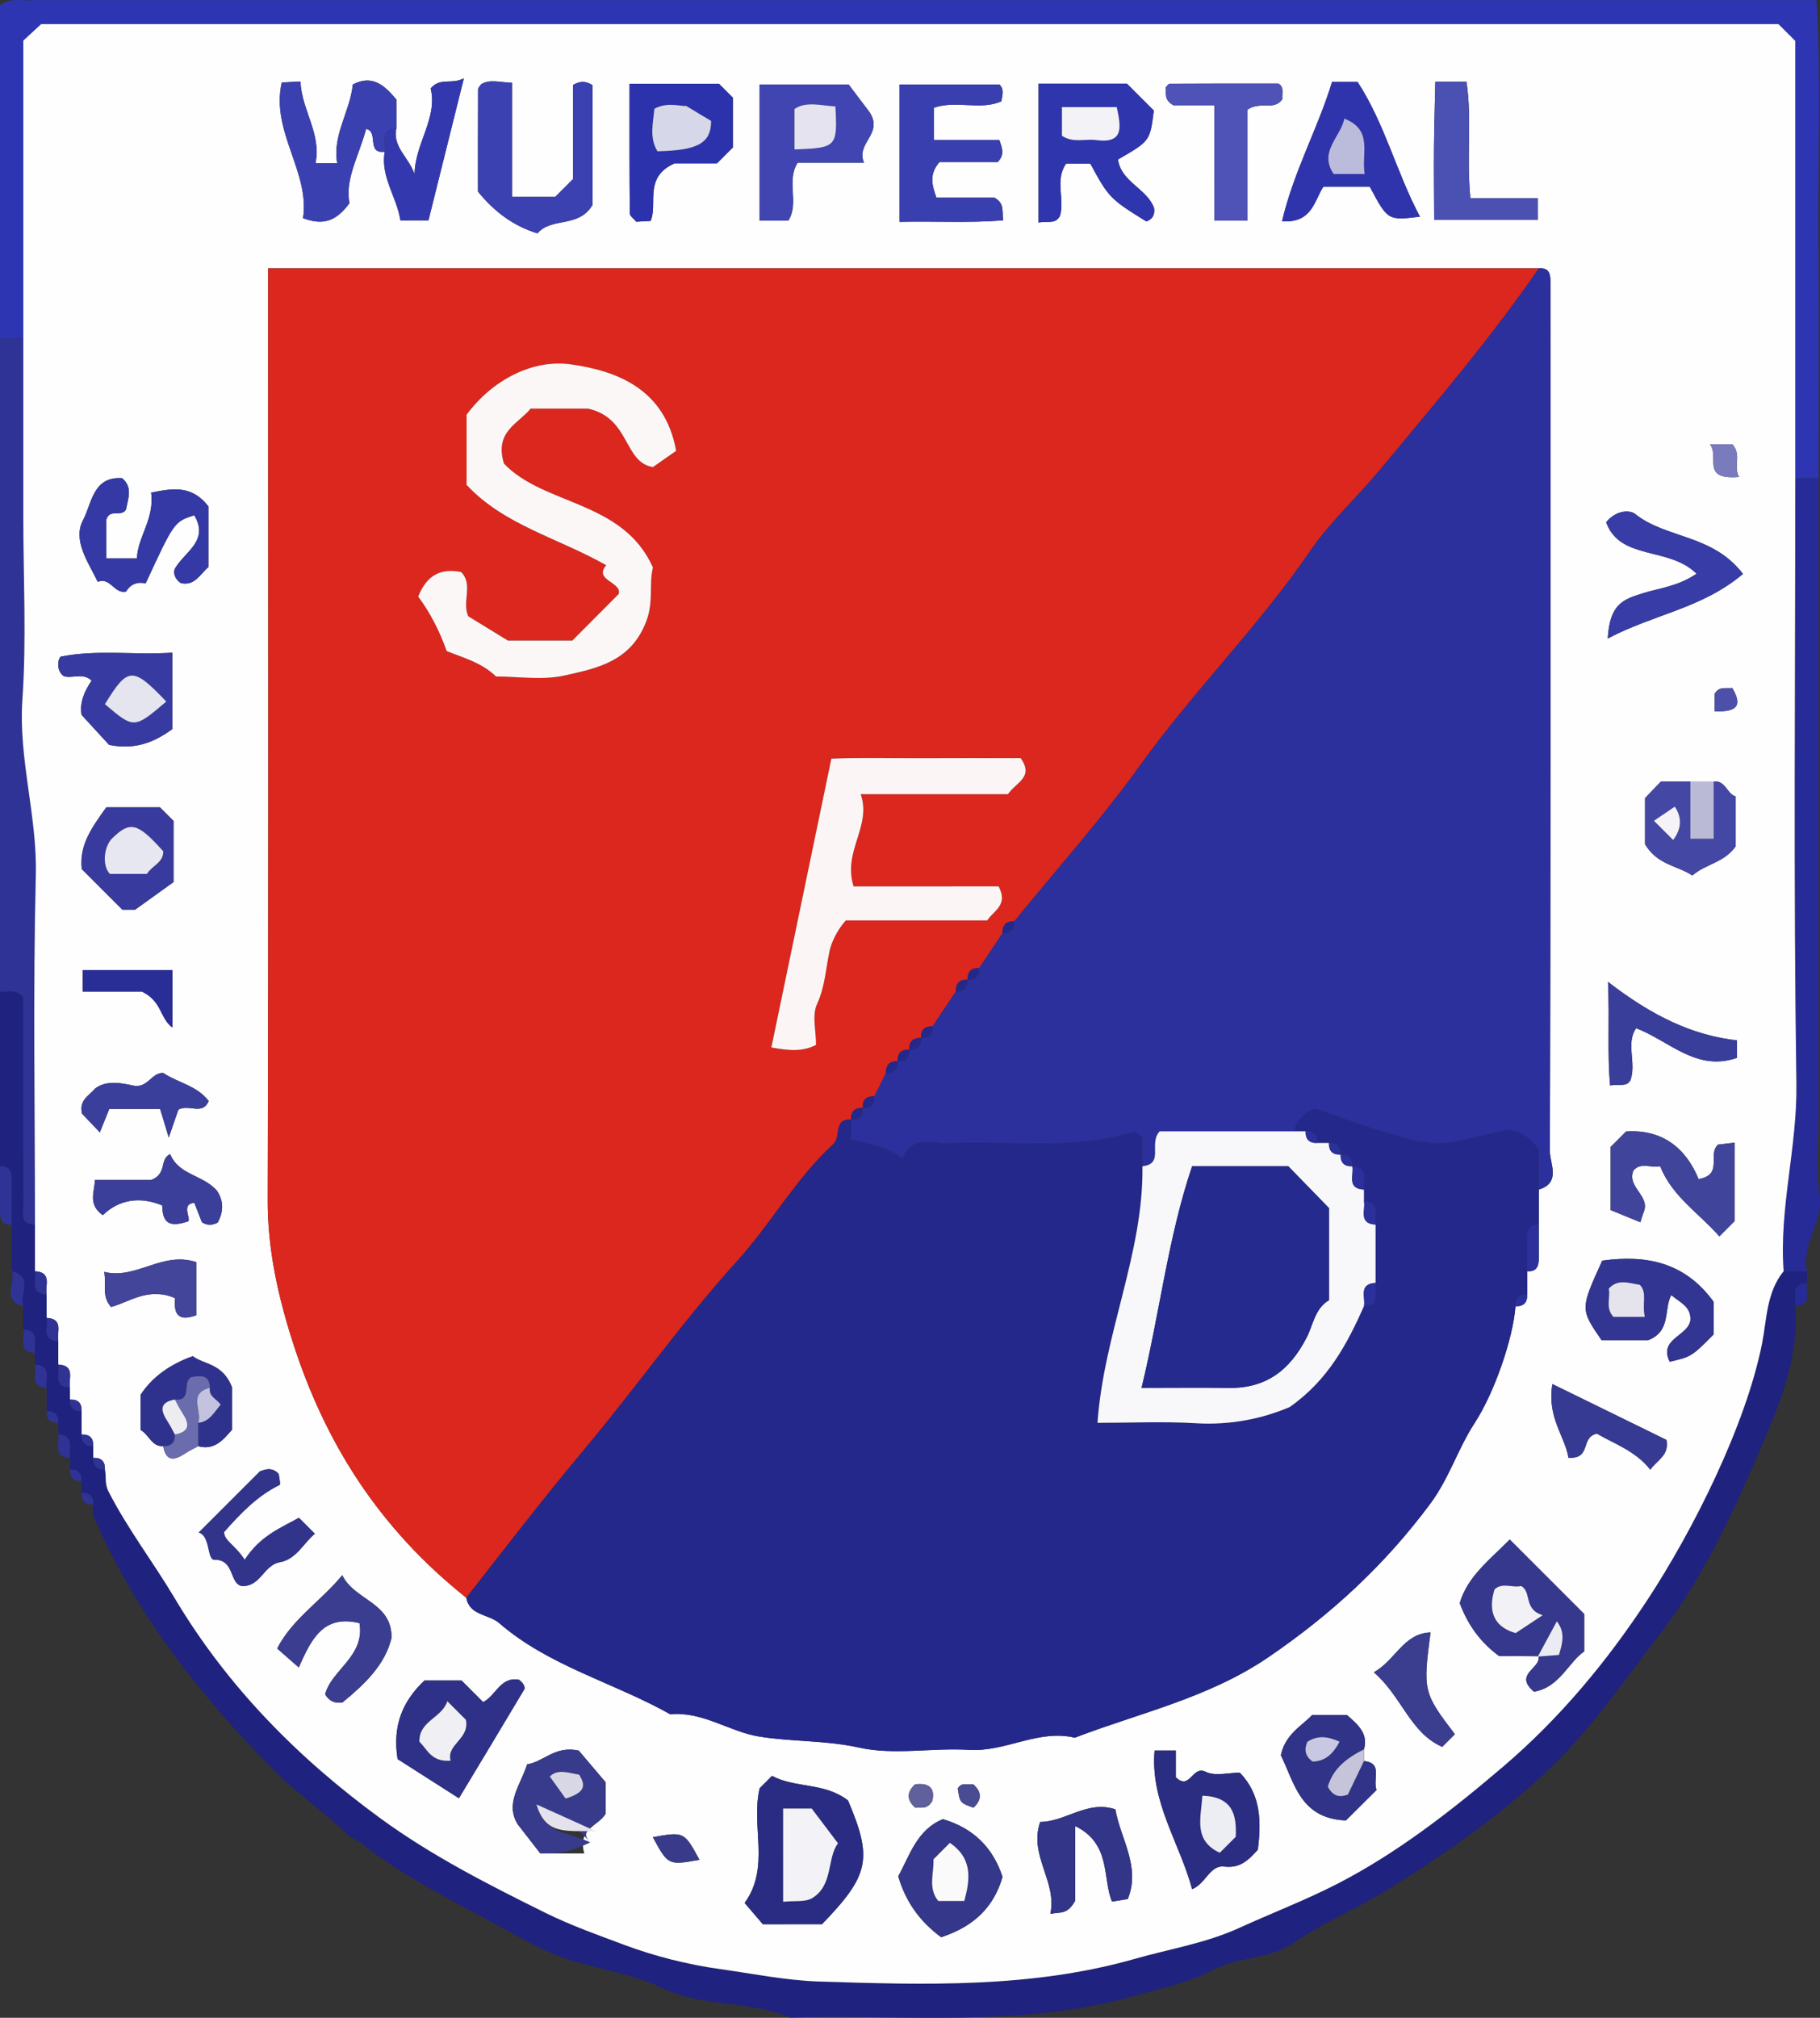 <?xml version="1.0" encoding="utf-8"?>
<!-- Generator: Adobe Illustrator 16.0.0, SVG Export Plug-In . SVG Version: 6.00 Build 0)  -->
<!DOCTYPE svg PUBLIC "-//W3C//DTD SVG 1.1//EN" "http://www.w3.org/Graphics/SVG/1.1/DTD/svg11.dtd">
<svg version="1.1" id="Ebene_1" xmlns="http://www.w3.org/2000/svg" xmlns:xlink="http://www.w3.org/1999/xlink" x="0px" y="0px"
	 width="297px" height="329.163px" viewBox="0 0 297 329.163" enable-background="new 0 0 297 329.163" xml:space="preserve">
<rect x="0" y="0" width="297" height="329.163" fill="#333333" stroke="none"/>
<g>
	<path fill-rule="evenodd" clip-rule="evenodd" fill="#1F227E" d="M13.317,243.522c0-0.633,0-1.269,0-1.902
		c0.048-1.317-0.586-1.951-1.902-1.902c0-0.633,0-1.27,0-1.903c-0.287-1.441,0.944-3.642-1.903-3.805c0-0.633,0-1.269,0-1.901
		c0.049-1.318-0.585-1.951-1.902-1.903c0-1.268,0-2.535,0-3.804c-0.287-1.442,0.944-3.644-1.903-3.805c0-0.634,0-1.271,0-1.903
		c-0.287-1.441,0.944-3.642-1.902-3.806c0-1.268,0-2.535,0-3.805c-0.725-1.871,1.763-4.814-1.902-5.707c0-1.9,0-3.805,0-5.706
		c0-0.634,0-1.27,0-1.902c0-2.413-0.003-4.824,0.001-7.239c0.002-1.296-0.216-2.396-1.903-2.273c0-9.511,0-19.022,0-28.534
		c1.168,0.243,2.54-0.597,3.805,1.01c0,10.98-0.021,22.312,0.027,33.645c0.007,1.37-0.732,3.368,1.875,3.393
		c0,2.535,0,5.073,0,7.608c0.287,1.442-0.943,3.645,1.903,3.806c0,1.269,0,2.535,0,3.805c0.287,1.441-0.943,3.642,1.902,3.805
		c0,1.269,0,2.535,0,3.806c0.288,1.441-0.943,3.642,1.903,3.805c0,0.632,0,1.269,0,1.902c-0.048,1.316,0.586,1.949,1.902,1.901
		c0,1.27,0,2.536,0,3.805c-0.048,1.317,0.586,1.951,1.902,1.903c0,0.634,0,1.269,0,1.901c-0.048,1.317,0.587,1.951,1.903,1.903
		c0.255,1.169-0.083,2.276,0.577,3.567c3.114,6.11,7.297,11.532,10.781,17.384c8.62,14.479,20.224,26.197,33.668,36.005
		c8.318,6.065,17.581,10.78,26.845,15.361c4.208,2.081,8.724,3.678,13,5.274c4.817,1.799,10.263,3.171,15.414,3.891
		c5.391,0.752,10.876,1.873,16.272,2.046c17.287,0.546,34.696,1.105,51.587-3.72c5.637-1.61,11.452-2.521,16.918-5.01
		c5.307-2.415,10.921-4.575,15.984-7.174c9.829-5.043,18.734-11.989,27.189-19.207c9.193-7.846,16.913-17.139,23.546-27.251
		c7.317-11.149,15.957-28.24,18.644-41.728c0.764-3.836,0.707-8.374,3.517-11.781c1.267,0,2.538,0,3.805,0c0,0.635,0,1.27,0,1.903
		c-2.847,0.161-1.616,2.363-1.902,3.804c0.552,7.105-1.758,13.964-4.324,20.055c-4.896,11.604-10,23.312-17.8,33.481
		c-5.78,7.533-11.11,15.375-18.074,21.999c-7.971,7.58-16.896,13.771-26.151,19.538c-4.989,3.11-10.53,5.377-15.354,8.698
		c-4.132,2.843-9.101,2.261-13.375,4.516c-3.837,2.025-8.271,2.955-12.535,4.168c-18.625,5.303-37.589,3.06-56.429,3.591
		c-6.622-2.855-14.11-1.596-20.819-4.806c-4.405-2.108-9.54-2.967-14.294-4.333c-4.413-1.266-8.299-3.562-11.949-5.562
		c-7.758-4.25-15.855-8.158-22.888-13.737c-0.579-0.459-1.589-0.765-2.231-1.392c-3.744-3.654-8.213-6.653-11.791-10.258
		c-12.127-12.217-22.822-25.681-29.704-41.729c-0.229-0.535-0.029-1.255-0.029-1.888C15.268,244.107,14.634,243.473,13.317,243.522z
		"/>
	<path fill-rule="evenodd" clip-rule="evenodd" fill="#2F3396" d="M5.708,199.767c-2.607-0.024-1.868-2.022-1.875-3.393
		c-0.048-11.333-0.027-22.664-0.027-33.645c-1.265-1.606-2.637-0.767-3.805-1.01c0-32.976,0-65.95,0-98.925c0-2.536,0-5.074,0-7.61
		c1.268,0,2.537,0,3.805,0c0,9.819,0,19.635,0,29.454s0.524,19.672-0.148,29.445c-0.669,9.732,2.428,18.992,2.188,28.679
		C5.377,161.754,5.708,180.764,5.708,199.767z"/>
	<path fill-rule="evenodd" clip-rule="evenodd" fill="#2F3396" d="M0.001,190.254c1.688-0.122,1.906,0.978,1.903,2.273
		c-0.004,2.415-0.001,4.826-0.001,7.239c-1.688,0.122-1.906-0.978-1.903-2.275C0.004,195.08,0.001,192.668,0.001,190.254z"/>
	<path fill-rule="evenodd" clip-rule="evenodd" fill="#2D35B3" d="M3.806,55.186c-1.268,0-2.537,0-3.805,0
		c0-18.178,0-36.356,0-54.34c1.996-1.389,3.914-0.589,5.707-0.828c95.12,0,190.237,0,285.357,0c1.574,0,3.151,0,5.365,0
		c0.779,13.059,0.212,26.168,0.32,39.259c0.104,12.911,0.021,25.825,0.021,38.739c-1.268,0-2.537,0-3.805,0
		c0-23.986,0-47.97,0-71.339c-1.284-1.284-1.954-1.956-2.74-2.74c-94.516,0-189.146,0-283.513,0
		c-1.113,1.028-2.04,1.884-2.908,2.684C3.806,22.884,3.806,39.034,3.806,55.186z"/>
	<path fill-rule="evenodd" clip-rule="evenodd" fill="#262B97" d="M292.967,78.015c1.268,0,2.537,0,3.805,0
		c0,34.515,0,69.033,0,103.548c0,4.435-0.516,8.945,0.141,13.281c0.695,4.564-3.02,8.115-2.043,12.531c-1.267,0-2.538,0-3.805,0
		c-0.767-10.272,2.237-20.237,2.083-30.563C292.659,143.886,292.967,110.948,292.967,78.015z"/>
	<path fill-rule="evenodd" clip-rule="evenodd" fill="#2F3396" d="M1.903,207.375c3.665,0.893,1.178,3.836,1.902,5.707
		C0.14,212.192,2.627,209.25,1.903,207.375z"/>
	<path fill-rule="evenodd" clip-rule="evenodd" fill="#262B97" d="M292.967,213.083c0.286-1.44-0.944-3.643,1.902-3.804
		C294.583,210.72,295.813,212.921,292.967,213.083z"/>
	<path fill-rule="evenodd" clip-rule="evenodd" fill="#2F3396" d="M3.806,216.887c2.846,0.164,1.615,2.364,1.902,3.806
		C2.862,220.532,4.093,218.33,3.806,216.887z"/>
	<path fill-rule="evenodd" clip-rule="evenodd" fill="#2F3396" d="M5.708,222.596c2.847,0.161,1.616,2.362,1.903,3.805
		C4.764,226.238,5.995,224.038,5.708,222.596z"/>
	<path fill-rule="evenodd" clip-rule="evenodd" fill="#2F3396" d="M9.512,234.009c2.847,0.163,1.616,2.363,1.903,3.805
		C8.569,237.653,9.8,235.45,9.512,234.009z"/>
	<path fill-rule="evenodd" clip-rule="evenodd" fill="#2F3396" d="M7.61,230.205c1.316-0.048,1.951,0.585,1.902,1.903
		C8.196,232.157,7.562,231.522,7.61,230.205z"/>
	<path fill-rule="evenodd" clip-rule="evenodd" fill="#2F3396" d="M11.415,239.717c1.316-0.049,1.951,0.585,1.902,1.902
		C12.001,241.667,11.367,241.034,11.415,239.717z"/>
	<path fill-rule="evenodd" clip-rule="evenodd" fill="#2F3396" d="M13.317,243.522c1.316-0.049,1.951,0.585,1.902,1.902
		C13.904,245.473,13.27,244.838,13.317,243.522z"/>
	<path fill-rule="evenodd" clip-rule="evenodd" fill="#FEFEFE" d="M292.967,78.015c0,32.933-0.309,65.872,0.181,98.797
		c0.154,10.326-2.85,20.291-2.083,30.563c-2.81,3.407-2.753,7.945-3.517,11.781c-2.687,13.487-11.326,30.578-18.644,41.728
		c-6.633,10.112-14.353,19.405-23.546,27.251c-8.455,7.218-17.36,14.164-27.189,19.207c-5.063,2.599-10.678,4.759-15.984,7.174
		c-5.466,2.489-11.281,3.399-16.918,5.01c-16.891,4.825-34.3,4.266-51.587,3.72c-5.396-0.173-10.881-1.294-16.272-2.046
		c-5.151-0.72-10.597-2.092-15.414-3.891c-4.277-1.597-8.792-3.193-13-5.274c-9.264-4.581-18.526-9.296-26.845-15.361
		c-13.445-9.808-25.049-21.525-33.668-36.005c-3.483-5.852-7.667-11.273-10.781-17.384c-0.66-1.291-0.322-2.398-0.577-3.567
		c0.048-1.318-0.586-1.951-1.903-1.903c0-0.633,0-1.268,0-1.901c0.048-1.317-0.586-1.952-1.902-1.903c0-1.269,0-2.535,0-3.805
		c0.048-1.316-0.586-1.951-1.902-1.901c0-0.634,0-1.271,0-1.902c-0.287-1.442,0.944-3.644-1.903-3.805c0-1.271,0-2.537,0-3.806
		c-0.287-1.44,0.944-3.644-1.902-3.805c0-1.27,0-2.536,0-3.805c-0.287-1.441,0.944-3.644-1.903-3.806c0-2.535,0-5.073,0-7.608
		c0-19.003-0.331-38.013,0.139-57.004c0.24-9.687-2.857-18.946-2.188-28.679c0.672-9.773,0.148-19.627,0.148-29.445
		s0-19.635,0-29.454c0-16.151,0-32.301,0-48.566c0.869-0.8,1.795-1.656,2.908-2.684c94.368,0,188.998,0,283.513,0
		c0.786,0.784,1.456,1.457,2.74,2.74C292.967,30.045,292.967,54.028,292.967,78.015z M32.342,235.913
		c2.598,0.721,4.037-0.972,5.513-2.672c0-2.706,0-5.443,0-6.938c-1.518-3.973-4.714-3.718-6.391-5.07
		c-3.656,1.302-6.585,3.347-8.533,6.314c0,2.009,0,3.86,0,5.717c1.399,0.748,1.783,2.743,3.704,2.649
		c0.465,2.609,1.867,2.316,3.586,1.184C30.896,236.651,31.633,236.303,32.342,235.913z M275.846,127.476c-1.574,0-3.146,0-4.789,0
		c-0.838,0.872-1.707,1.776-2.609,2.718c0,2.682,0,5.425,0,7.52c2.011,3.41,5.332,3.491,7.718,5.107
		c2.165-1.893,5.206-2.081,7.071-4.757c0-2.427,0-5.172,0-8.158c-1.418-0.325-1.589-2.615-3.586-2.43
		C278.383,127.476,277.114,127.476,275.846,127.476z M222.581,287.276c0-0.633,0-1.269,0-1.902c0.737-2.624-1.014-4.047-2.781-5.611
		c-1.746,0-3.612,0-5.672,0c-1.706,1.814-4.375,3.098-5.11,6.578c2.224,4.464,3.138,10.341,10.624,10.623
		c1.652-1.643,3.384-3.363,4.984-4.955C223.981,290.104,225.715,287.621,222.581,287.276z M95.35,302.352
		c-1.144-4.053,2.286-4.44,3.489-6.49c0-1.729,0-3.603,0-5.111c-1.719-2.025-3.307-3.896-4.391-5.173
		c-3.883-0.88-5.767,1.869-8.422,2.232c-1.051,3.353-3.705,6.397-1.512,9.827c1.343,1.731,2.687,3.463,3.658,4.715
		C90.737,302.352,92.596,302.352,95.35,302.352z M64.682,20.944c0-1.576,0-3.152,0-4.708c-1.882-2.255-3.881-4.146-7.11-2.45
		c-0.443,4.44-3.357,8.243-2.548,12.839c-1.375,0-1.998,0-3.539,0c0.992-4.843-2.282-8.699-2.454-13.331
		c-1.282,0.066-1.899,0.098-3.05,0.155c-1.826,8.007,4.635,14.633,3.467,22.138c3.288,1.239,5.419,0.509,7.587-2.452
		c-0.795-3.918,1.603-7.854,2.708-12.107c2.111,0.421-0.021,4.128,3.036,3.72c-0.716,4.105,1.994,7.401,2.562,11.203
		c1.556,0,3.039,0,4.579,0c1.9-7.624,3.753-15.065,5.773-23.175c-2.09,1.088-3.82-0.225-5.414,1.65
		c1.183,4.846-2.571,8.997-2.632,14.013C66.8,25.75,63.989,23.974,64.682,20.944z M251.114,270.155
		c0.429,2.004-4.201,2.936-0.788,5.81c4.156-0.671,5.628-4.828,8.207-6.577c0-2.623,0-4.451,0-6.084
		c-4.187-4.186-8.179-8.178-12.161-12.162c-3.18,3.229-6.902,6.021-8.16,10.372c1.273,3.455,3.347,6.401,6.435,8.642
		C246.722,270.155,248.919,270.155,251.114,270.155z M249.212,211.181c0-1.271,0-2.536,0-3.806c1.649,0.117,1.909-0.938,1.904-2.235
		c-0.008-1.791-0.003-3.582-0.003-5.373c0-1.902,0-3.805,0-5.708c3.688-1.156,1.799-4.208,1.806-6.257
		c0.132-42.438,0.1-84.881,0.1-127.321c0-4.752,0.003-9.503-0.005-14.253c-0.002-1.292-0.019-2.604-1.9-2.456
		c-68.929,0-137.859,0-207.358,0c0,3.442,0,6.542,0,9.639c0,47.464,0.07,94.93-0.067,142.394
		c-0.023,7.994,1.705,15.694,4.058,23.047c5.243,16.379,13.983,30.361,28.35,41.793c0.517,2.936,3.639,2.637,5.377,4.142
		c8.11,7.028,18.697,9.682,27.895,14.86c5.308-0.499,9.669,2.867,14.554,3.645c5.363,0.857,10.813,0.586,16.306,1.801
		c5.723,1.266,11.96-0.01,17.939,0.364c5.913,0.371,11.256-3.412,17.222-1.984c10.637-4.077,21.803-6.465,31.577-13.121
		c10.289-7.009,19.058-15.112,26.448-25.071c3.077-4.144,4.499-8.966,7.233-13.153c3.115-4.764,6.233-13.562,6.662-19.043
		C248.626,213.132,249.262,212.5,249.212,211.181z M163.079,22.846c-3.364,0-6.995,0-10.689,0c0-2.165,0-3.656,0-5.265
		c3.694-1.286,7.585,0.48,11.017-1.05c0.192-1.071,0.489-1.982-0.316-2.75c-5.525,0-11.046,0-16.298,0c0,7.652,0,14.857,0,22.409
		c5.828-0.146,11.356,0.215,16.904-0.253c-0.18-1.695,0.233-2.732-1.414-3.689c-2.798,0-6.201,0-9.467,0
		c-0.761-2.102-1.213-3.854,0.504-5.82c3.114,0,6.512,0,9.513,0C163.88,25.263,163.651,24.391,163.079,22.846z M169.479,36.296
		c1.664-0.266,2.718,0.283,3.478-1.035c0.86-2.631-0.888-5.917,1.026-8.576c1.455,0,2.709,0,3.943,0
		c2.971,5.51,3.249,5.796,9.14,9.436c1.051-0.369,1.397-1.131,1.271-2.154c-1.145-3.222-5.393-4.25-5.896-7.95
		c5.226-3.018,5.226-3.018,5.843-7.979c-1.565-1.563-3.126-3.127-4.395-4.394c-4.955,0-9.614,0-14.411,0
		C169.479,21.132,169.479,28.312,169.479,36.296z M96.704,33.412c0-6.709,0-13.247,0-19.508c-1.179-0.752-2.033-0.692-3.183-0.054
		c0,5.088,0,10.372,0,15.352c-1.195,1.193-2.086,2.085-2.923,2.924c-2.183,0-4.294,0-7.039,0c0-6.358,0-12.516,0-18.625
		c-2.131-0.077-3.663-0.632-5.051,0.252c-0.195,0.312-0.487,0.561-0.489,0.815c-0.025,5.654-0.02,11.31-0.02,16.688
		c2.72,3.338,5.833,5.639,9.716,6.811C89.982,35.369,94.438,37.268,96.704,33.412z M121.513,310.428
		c1.476,1.723,2.284,2.668,2.976,3.473c3.382,0,6.516,0,9.648-0.01c7.753-8.015,8.277-10.68,4.251-20.179
		c-3.869-2.995-8.582-1.964-12.4-4.013c-0.665,0.664-1.33,1.33-2.018,2.017C122.485,297.877,125.749,304.632,121.513,310.428z
		 M141.903,18.306c-1.331-1.762-2.662-3.523-3.418-4.522c-5.53,0-10.172,0-14.521,0c0,7.652,0,14.855,0,22.21
		c1.799,0,3.291,0,4.68,0c1.849-2.955-0.399-6.342,1.515-9.453c3.328,0,6.725,0,10.827,0
		C139.634,23.229,144.216,21.911,141.903,18.306z M223.53,30.455c2.941,5.524,2.941,5.524,8.188,4.892
		c-3.788-7.087-5.727-15.153-10.179-21.982c-1.269,0-2.522,0-4.168,0c-2.276,7.535-6.262,14.588-8.159,22.737
		c4.934,0.307,5.231-3.323,6.743-5.646C218.49,30.455,221.011,30.455,223.53,30.455z M64.881,286.958
		c3.673,2.346,6.865,4.383,10.008,6.391c3.764-6.252,7.246-12.024,10.697-17.817c0.106-0.175-0.067-0.587-0.21-0.828
		c-0.155-0.262-0.429-0.453-0.65-0.674c-3.076-0.601-3.801,2.615-5.884,3.629c-1.11-1.111-2.219-2.221-3.513-3.515
		c-1.926,0-4.037,0-6.068,0C65.655,277.548,64.022,281.56,64.881,286.958z M279.651,212.381c-4.669-6.48-11.017-7.726-18.184-6.733
		c-3.602,7.898-3.602,7.898-0.112,12.974c2.631,0,5.376,0,7.614,0c3.786-1.489,2.491-4.984,3.756-7.352
		c1.42,1.196,3.299,1.887,3.123,4.132c-0.415,2.587-5.23,2.997-3.371,6.738c3.557-0.837,3.557-0.837,7.174-4.462
		C279.651,216.103,279.651,214.529,279.651,212.381z M188.414,285.562c-0.738,8.408,4.132,15.115,6.12,22.618
		c2.272-0.92,2.885-3.968,5.242-3.687c2.669,0.32,4.019-1.138,5.489-2.759c0.556-4.545,0.552-8.959-2.944-12.557
		c-1.879,0-4.062,0.607-5.567-0.143c-2.223-1.107-2.541,3.131-4.871,0.897c0-1.243,0-2.715,0-4.371
		C190.713,285.562,189.863,285.562,188.414,285.562z M23.766,95.17c4.655-10.044,4.655-10.044,7.93-11.121
		c2.478,4.162-1.518,5.929-3.103,8.632c-0.433,0.744-0.011,1.826,0.896,2.436c2.315,0.529,3.181-1.501,4.523-2.61
		c0-3.427,0-6.816,0-9.901c-2.8-3.603-6.005-2.885-9.351-2.253c0.582,4.316-2.213,7.249-2.311,10.734c-1.798,0-3.285,0-4.999,0
		c0-2.368,0-4.493,0-6.329c0.578-1.886,2.506-0.282,3.229-1.696c0.278-1.697,1.145-3.534-0.642-5.046
		c-4.794-0.379-4.993,4.247-6.349,6.75c-1.815,3.35,0.801,6.903,2.364,10.157c2.003-0.879,2.716,2.04,4.616,1.572
		C21.316,95.294,22.398,94.852,23.766,95.17z M117.332,13.668c-5.007,0-9.679,0-14.603,0c0,7.266-0.021,14.201,0.047,21.134
		c0.005,0.457,0.686,0.909,1.054,1.366c0.62-0.036,1.238-0.07,2.343-0.132c1.211-2.787-1.202-7.119,3.901-9.383
		c1.722,0,4.489,0,6.917,0c1.008-1.007,1.681-1.679,2.605-2.604c0-2.497,0-5.262,0-8.115
		C119.013,15.351,118.343,14.679,117.332,13.668z M270.912,190.241c1.969,4.973,6.384,7.68,9.666,11.455
		c1.076-1.078,1.744-1.746,2.475-2.478c0-4.179,0-8.41,0-12.811c-1.276,0.145-2.131,0.243-2.687,0.308
		c-1.806,1.641,0.949,4.872-3.172,5.636c-2.104-5.13-5.996-8.164-11.838-7.776c-1.035,1.036-1.927,1.926-2.523,2.524
		c0,3.679,0,7.069,0,10.303c1.818,0.743,3.333,1.362,4.857,1.985c0.19-0.586,0.335-1.156,0.552-1.696
		c1.078-2.653-2.819-4.028-1.68-6.756C267.788,189.506,269.489,190.606,270.912,190.241z M284.428,93.626
		c-4.939-6.502-12.572-5.738-17.6-9.788c-0.787-0.636-3.051-0.717-4.728,1.363c2.282,6.293,10.282,3.908,14.753,8.392
		c-3.063,2.091-6.182,2.371-8.671,3.156c-3.236,1.022-5.48,1.67-5.82,7.409C270.061,100.119,277.685,99.294,284.428,93.626z
		 M198.165,17.172c0,6.905,0,12.799,0,18.827c1.803,0,3.284,0,5.385,0c0-6.271,0-12.417,0-18.102
		c2.157-1.473,4.414,0.241,5.721-1.743c-0.13-0.875,0.39-1.923-0.664-2.525c-5.919,0-11.813-0.007-17.711,0.027
		c-0.229,0.001-0.46,0.4-0.672,0.6c0.148,0.919-0.398,1.973,1.262,2.917C193.007,17.172,195.128,17.172,198.165,17.172z
		 M234.226,13.333c-0.076,3.615-0.194,7.281-0.222,10.949c-0.032,3.975,0.021,7.949,0.034,11.576c6.197,0,11.478,0,16.906,0
		c0-1.157,0-2.012,0-3.514c-3.741,0-7.357,0-10.992,0c-0.681-6.747,0.288-12.966-0.644-19.011
		C237.462,13.333,236.206,13.333,234.226,13.333z M153.583,316.02c5.441-1.791,8.6-4.975,10.021-9.843
		c-1.58-4.803-4.77-7.951-9.734-9.421c-4.306,1.759-5.438,6.029-7.29,9.317C147.806,310.237,150.044,313.385,153.583,316.02z
		 M13.304,116.61c1.706,1.863,3.36,3.665,4.494,4.9c4.679,0.943,7.774-0.762,10.314-2.558c0-4.332,0-8.339,0-12.48
		c-6.341,0.407-12.289-0.54-18.176,0.64c-0.184,0.037-0.285,0.488-0.368,0.645c-0.167,1.082,0.008,1.95,0.864,2.563
		c1.465,0.387,3.135-0.61,4.52,0.705C13.807,112.734,12.958,114.553,13.304,116.61z M48.752,272.01
		c2.038-4.587,4.004-8.693,9.915-7.224c0.905,5.451-4.603,7.618-5.613,11.627c0.784,1.202,1.61,1.46,2.828,1.312
		c3.516-2.893,6.944-6.08,8.003-10.517c0.129-5.845-6.054-6.106-8.03-10.248c-3.478,4.231-8.121,7.089-10.625,11.961
		C46.486,270.022,47.425,270.846,48.752,272.01z M39.933,254.444c-1.688-2.548-3.333-3.051-3.369-4.524
		c2.737-3.098,5.454-5.911,9.062-7.684c0.196-0.098-0.078-1.144-0.135-1.769c-1.253-1.491-2.954-0.411-3.081-0.442
		c-3.551,3.552-6.591,6.592-9.982,9.981c1.917,0.481,1.352,4.433,2.531,4.424c3.405-0.025,2.413,3.855,4.504,4.303
		c3.11,0.104,3.525-3.402,6.201-3.886c2.708-0.487,3.824-3.085,5.719-4.65c-1.269-1.269-1.935-1.937-2.602-2.604
		C45.754,249.278,42.473,250.543,39.933,254.444z M19.976,148.403c1.252,0,2.504,0,2.062,0c2.988-2.146,4.987-3.581,6.279-4.509
		c0-4.063,0-7.139,0-9.979c-0.885-0.884-1.549-1.546-2.216-2.213c-2.97,0-5.929,0-8.756,0c-2.336,3.259-4.444,6.146-4.012,10.058
		C15.327,143.754,17.319,145.747,19.976,148.403z M184.039,309.791c2.145-5.284-1.198-9.831-2.026-14.633
		c-4.589-1.534-8.125,2.034-12.269,2.054c-1.9,5.474,2.802,9.706,1.66,14.996c1.705-0.337,2.763,0.165,4.051-2.142
		c0-2.987,0-7.212,0-12.184c5.935,2.901,4.409,8.544,6.015,12.325C182.684,310.01,183.275,309.916,184.039,309.791z
		 M262.405,160.174c0.287,6.619-0.145,11.692,0.347,16.893c1.618-0.261,2.665,0.287,3.317-0.849c1.006-2.791-0.798-6.052,0.929-8.49
		c5.47,2.11,9.829,7.129,16.451,4.842c0-0.998,0-1.626,0-2.854C276.179,168.889,269.635,165.752,262.405,160.174z M27.772,188.269
		c-1.828,0.839-0.405,3.216-3.134,4.226c-2.442,0-5.815,0-9.147,0c-0.079,2.071-1.178,3.96,1.282,5.736
		c2.697-2.607,6.081-3.073,9.69-1.597c0.093,2.159,0.508,3.845,4.131,2.64c0.847-0.153-1.254-2.905,1.124-3.052
		c0.414,1.062,0.834,2.142,1.226,3.147c0.879,0.592,1.731,0.506,2.586,0.069c0.926-1.716,1.009-3.42-0.066-5.108
		C33.336,191.679,29.149,191.747,27.772,188.269z M271.941,234.889c-5.835-2.856-11.954-5.851-18.61-9.109
		c-0.924,5.455,2.065,8.51,2.617,12.021c3.84,0.24,1.881-3.372,4.653-3.927c2.71,1.604,6.271,2.775,8.704,5.871
		C270.581,238.023,272.406,237.41,271.941,234.889z M224.192,272.803c4.592,3.95,5.905,9.866,11.162,12.162
		c0.731-0.732,1.396-1.397,2.062-2.062c-5.15-6.753-5.228-7.077-3.972-16.612C229.009,266.479,227.776,270.782,224.192,272.803z
		 M16.291,184.727c0.616-1.532,1.047-2.604,1.54-3.83c2.038,0,4.142,0,8.298,0c0.11,0.362,0.649,2.149,1.409,4.666
		c0.889-2.57,1.266-3.658,1.57-4.539c1.7-0.976,3.919,0.992,4.951-1.41c-1.912-2.532-5.056-2.981-7.419-4.584
		c-1.975-0.068-2.515,2.59-4.952,2.052c-1.924-0.424-4.282-0.879-6.12,0.449c-1.086,1.241-2.733,1.982-2.18,4.144
		C14.089,182.411,14.935,183.301,16.291,184.727z M28.571,211.772c-0.269,2.83,0.697,3.792,3.458,2.783c0-2.842,0-5.791,0-8.664
		c-5.598-1.838-9.794,2.896-15.022,1.592c0.389,2.283-0.46,3.89,1.11,5.726C21.113,212.415,24.242,209.893,28.571,211.772z
		 M13.501,161.749c3.757,0,7.352,0,9.651,0c3.329,1.617,2.879,4.294,4.976,5.878c0-3.27,0-6.225,0-9.376c-4.866,0-9.702,0-14.627,0
		C13.501,159.435,13.501,160.285,13.501,161.749z M106.534,299.696c2.502,4.6,2.502,4.6,7.61,3.696
		C111.642,298.793,111.642,298.793,106.534,299.696z M279.042,72.478c1.626,2.08-1.573,5.845,4.746,5.331
		c-0.993-1.827,0.487-3.534-1.08-5.331C281.951,72.478,281.105,72.478,279.042,72.478z M149.311,291.084
		c-1.35,1.281-1.387,2.551,0.063,3.812c0.87-0.141,1.905,0.397,2.771-1.126C152.563,291.945,151.885,290.752,149.311,291.084z
		 M158.864,294.891c1.363-1.291,1.398-2.561-0.052-3.82c-0.87,0.14-1.906-0.398-2.52,0.68
		C156.65,294.091,156.65,294.091,158.864,294.891z M279.813,116.038c4.247,0.167,4.276-1.402,2.866-3.816
		c-1.037,0.16-2.059-0.357-2.866,0.939C279.813,113.723,279.813,114.565,279.813,116.038z"/>
	<path fill-rule="evenodd" clip-rule="evenodd" fill="#2F3396" d="M5.708,207.375c2.847,0.162,1.616,2.364,1.903,3.806
		C4.764,211.02,5.995,208.818,5.708,207.375z"/>
	<path fill-rule="evenodd" clip-rule="evenodd" fill="#2F3396" d="M7.61,214.986c2.846,0.161,1.615,2.364,1.902,3.805
		C6.667,218.627,7.897,216.427,7.61,214.986z"/>
	<path fill-rule="evenodd" clip-rule="evenodd" fill="#2F3396" d="M9.512,222.596c2.847,0.161,1.616,2.362,1.903,3.805
		C8.569,226.238,9.8,224.038,9.512,222.596z"/>
	<path fill-rule="evenodd" clip-rule="evenodd" fill="#2F3396" d="M11.415,228.303c1.316-0.05,1.951,0.585,1.902,1.901
		C12.001,230.252,11.367,229.62,11.415,228.303z"/>
	<path fill-rule="evenodd" clip-rule="evenodd" fill="#2F3396" d="M13.317,234.009c1.316-0.049,1.951,0.586,1.902,1.903
		C13.904,235.96,13.27,235.327,13.317,234.009z"/>
	<path fill-rule="evenodd" clip-rule="evenodd" fill="#2F3396" d="M15.22,237.814c1.316-0.048,1.951,0.585,1.903,1.903
		C15.807,239.765,15.171,239.131,15.22,237.814z"/>
	<path fill-rule="evenodd" clip-rule="evenodd" fill="#DB271D" d="M76.096,260.644c-14.366-11.432-23.106-25.414-28.35-41.793
		c-2.354-7.353-4.081-15.053-4.058-23.047c0.138-47.464,0.067-94.93,0.067-142.394c0-3.098,0-6.197,0-9.639
		c69.5,0,138.43,0,207.358,0c-7.913,11.536-17.012,22.116-25.929,32.867c-3.731,4.501-8.143,8.5-11.384,13.245
		c-8.397,12.301-18.994,22.787-27.665,34.856c-6.38,8.877-13.717,17.067-20.629,25.566c-1.314-0.05-1.95,0.584-1.902,1.9
		c-1.267,1.904-2.537,3.806-3.805,5.708c-1.313-0.048-1.949,0.585-1.901,1.902c-1.316-0.05-1.952,0.585-1.903,1.903
		c-1.266,1.901-2.537,3.804-3.806,5.707c-1.313-0.05-1.949,0.585-1.9,1.9c-1.317-0.048-1.95,0.585-1.904,1.904
		c-1.313-0.048-1.95,0.585-1.901,1.901c-1.316-0.05-1.951,0.585-1.902,1.904c-0.636,1.267-1.268,2.534-1.903,3.804
		c-1.316-0.048-1.95,0.586-1.903,1.902c-1.316-0.049-1.949,0.584-1.902,1.901c-2.952-0.182-1.561,2.782-2.892,4.001
		c-6.113,5.6-10.178,12.985-15.676,19.047c-8.863,9.773-16.411,20.54-24.839,30.605C88.799,244.261,82.468,252.461,76.096,260.644z
		 M80.949,110.355c3.6,0,7.528,0.649,11.132-0.153c5.389-1.198,10.91-2.271,13.408-8.91c1.208-3.215,0.385-6.084,1.065-8.706
		c-4.865-10.978-17.8-10.102-24.307-16.956c-1.629-5.229,2.406-6.551,4.337-8.966c3.959,0,7.737,0,9.404,0
		c6.869,1.539,5.762,8.778,10.56,9.531c1.767-1.234,3.026-2.113,3.789-2.644c-1.817-10.233-9.878-13.073-17.138-14.11
		c-6.238-0.89-12.833,2.501-17.057,8.21c0,3.842,0,7.625,0,11.446c6.109,6.562,14.79,8.589,22.782,13.105
		c-2.099,2.486,2.576,2.721,2.049,4.686c-2.726,2.739-5.109,5.134-7.571,7.608c-3.448,0-7.202,0-10.522,0
		c-2.413-1.479-4.445-2.726-6.464-3.964c-1.072-2.416,0.866-5.212-1.175-7.221c-3.157-0.597-5.519,0.301-6.996,4.01
		c1.878,2.503,3.493,5.621,4.655,8.897C75.688,107.327,78.588,108.095,80.949,110.355z M162.966,144.599c-7.691,0-15.76,0-23.667,0
		c-1.843-5.696,2.986-9.783,1.157-15.045c8.591,0,16.416,0,24.03,0c1.27-1.918,4.313-2.737,2.069-5.882
		c-5.111,0-10.442-0.022-15.777,0.006c-5.254,0.029-10.521-0.131-15.115,0.085c-3.388,16.305-6.577,31.647-9.79,47.108
		c2.576,0.454,4.954,0.809,7.294-0.425c0-2.304-0.682-4.822,0.156-6.643c1.327-2.885,1.427-5.795,2.055-8.699
		c0.272-1.251,1.154-3.317,2.656-4.96c7.554,0,15.378,0,23.066,0C162.247,148.45,164.554,147.656,162.966,144.599z"/>
	<path fill-rule="evenodd" clip-rule="evenodd" fill="#24288A" d="M76.096,260.644c6.372-8.183,12.704-16.383,19.371-24.346
		c8.429-10.065,15.977-20.832,24.839-30.605c5.498-6.062,9.563-13.447,15.676-19.047c1.331-1.219-0.061-4.183,2.892-4.001
		c0,0.94,0,1.883,0,3.242c2.712,0.598,5.614,1.073,8.414,3.066c1.664-3.955,4.823-2.342,7.458-2.469
		c10.099-0.484,20.323,1.226,30.271-1.881c0.34-0.105,0.941,0.612,1.418,0.947c0,1.568,0,3.136,0,4.703
		c0.184,14.227-6.316,27.297-7.334,41.854c5.476,0,10.811-0.25,16.114,0.068c5.615,0.335,10.843-0.76,15.255-2.65
		c6.271-4.398,9.371-10.292,12.111-16.443c2.846-0.161,1.615-2.362,1.9-3.804c0-3.172,0-6.341,0-9.512
		c-0.285-1.442,0.945-3.644-1.9-3.805c0-0.634,0-1.269,0-1.903c-0.286-1.441,0.941-3.643-1.904-3.805
		c0.05-1.316-0.587-1.949-1.901-1.902c0.05-1.317-0.587-1.95-1.903-1.902c-0.636,0-1.266,0-1.901,0
		c0.049-1.315-0.588-1.95-1.904-1.901c-0.633,0-1.265,0-1.9,0c0.416-1.985,1.84-3.033,3.391-3.761
		c3.723,1.283,7.275,2.656,10.917,3.734c8.847,2.62,8.869,2.584,19.261,0.013c2.951-0.729,4.726,0.891,6.38,2.913
		c0,2.188,0,4.402,0,6.611c0,1.903,0,3.806,0,5.708c-1.648-0.117-1.908,0.938-1.903,2.237c0.009,1.79,0.002,3.581,0.002,5.371
		c0,1.27,0,2.535,0,3.806c-1.316-0.049-1.95,0.585-1.903,1.901c-0.429,5.481-3.547,14.279-6.662,19.043
		c-2.734,4.188-4.156,9.01-7.233,13.153c-7.391,9.959-16.159,18.062-26.448,25.071c-9.774,6.656-20.94,9.044-31.577,13.121
		c-5.966-1.428-11.309,2.355-17.222,1.984c-5.979-0.374-12.216,0.901-17.939-0.364c-5.493-1.215-10.942-0.943-16.306-1.801
		c-4.884-0.777-9.246-4.144-14.554-3.645c-9.198-5.179-19.785-7.832-27.895-14.86C79.734,263.281,76.613,263.58,76.096,260.644z"/>
	<path fill-rule="evenodd" clip-rule="evenodd" fill="#2B309C" d="M186.434,190.254c0-1.567,0-3.135,0-4.703
		c-0.477-0.335-1.078-1.053-1.418-0.947c-9.947,3.106-20.172,1.396-30.271,1.881c-2.635,0.127-5.794-1.486-7.458,2.469
		c-2.8-1.993-5.702-2.469-8.414-3.066c0-1.359,0-2.302,0-3.242c1.316,0.049,1.951-0.586,1.902-1.901
		c1.316,0.048,1.952-0.586,1.903-1.902c0.635-1.27,1.267-2.537,1.903-3.804c1.316,0.046,1.951-0.586,1.902-1.904
		c1.314,0.048,1.95-0.586,1.901-1.901c1.317,0.048,1.953-0.586,1.904-1.904c1.314,0.049,1.95-0.585,1.9-1.9
		c1.269-1.903,2.54-3.806,3.806-5.707c1.317,0.046,1.95-0.586,1.903-1.903c1.314,0.049,1.951-0.586,1.901-1.902
		c1.268-1.902,2.538-3.804,3.805-5.708c1.314,0.049,1.951-0.585,1.902-1.9c6.912-8.499,14.249-16.689,20.629-25.566
		c8.671-12.069,19.268-22.556,27.665-34.856c3.241-4.745,7.652-8.744,11.384-13.245c8.917-10.751,18.016-21.331,25.929-32.867
		c1.882-0.148,1.898,1.165,1.9,2.456c0.008,4.75,0.005,9.501,0.005,14.253c0,42.44,0.032,84.883-0.1,127.321
		c-0.007,2.049,1.882,5.101-1.806,6.257c0-2.209,0-4.424,0-6.611c-1.654-2.022-3.429-3.643-6.38-2.913
		c-10.392,2.571-10.414,2.607-19.261-0.013c-3.642-1.078-7.194-2.451-10.917-3.734c-1.551,0.728-2.975,1.775-3.391,3.761
		c-7.49,0-14.984,0-21.917,0C187.359,186.58,190.069,189.823,186.434,190.254z"/>
	<path fill-rule="evenodd" clip-rule="evenodd" fill="#3A3FAF" d="M163.079,22.846c0.572,1.545,0.802,2.417-0.247,3.582
		c-3.001,0-6.398,0-9.513,0c-1.717,1.966-1.265,3.719-0.504,5.82c3.266,0,6.669,0,9.467,0c1.647,0.957,1.234,1.994,1.414,3.689
		c-5.548,0.469-11.076,0.108-16.904,0.253c0-7.552,0-14.757,0-22.409c5.252,0,10.772,0,16.298,0c0.806,0.768,0.509,1.679,0.316,2.75
		c-3.432,1.53-7.322-0.236-11.017,1.05c0,1.609,0,3.1,0,5.265C156.083,22.846,159.714,22.846,163.079,22.846z"/>
	<path fill-rule="evenodd" clip-rule="evenodd" fill="#2F35AC" d="M169.479,36.296c0-7.985,0-15.165,0-22.652
		c4.797,0,9.456,0,14.411,0c1.269,1.267,2.829,2.831,4.395,4.394c-0.617,4.961-0.617,4.961-5.843,7.979
		c0.503,3.7,4.751,4.728,5.894,7.948c0.128,1.025-0.219,1.787-1.27,2.156c-5.891-3.639-6.169-3.925-9.14-9.436
		c-1.234,0-2.488,0-3.943,0c-1.914,2.659-0.166,5.945-1.026,8.576C172.197,36.579,171.143,36.031,169.479,36.296z M173.293,22.152
		c1.864,1.227,3.773,0.45,5.563,0.697c4.646,0.641,4.061-2.212,3.382-5.378c-2.919,0-5.881,0-8.945,0
		C173.293,19.284,173.293,20.763,173.293,22.152z"/>
	<path fill-rule="evenodd" clip-rule="evenodd" fill="#3B41B0" d="M96.704,33.412c-2.265,3.856-6.722,1.957-8.99,4.655
		c-3.882-1.172-6.995-3.473-9.715-6.811c0-5.378-0.006-11.033,0.02-16.688c0.002-0.254,0.294-0.503,0.489-0.815
		c1.388-0.884,2.92-0.329,5.051-0.252c0,6.109,0,12.266,0,18.625c2.745,0,4.856,0,7.039,0c0.837-0.839,1.728-1.73,2.923-2.924
		c0-4.979,0-10.264,0-15.352c1.15-0.639,2.004-0.699,3.183,0.054C96.704,20.165,96.704,26.703,96.704,33.412z"/>
	<path fill-rule="evenodd" clip-rule="evenodd" fill="#292C82" d="M121.513,310.428c4.236-5.796,0.972-12.551,2.458-18.712
		c0.688-0.687,1.354-1.353,2.018-2.017c3.818,2.049,8.531,1.018,12.4,4.013c4.026,9.499,3.502,12.164-4.251,20.185
		c-3.132,0.004-6.267,0.004-9.648,0.004C123.797,313.096,122.988,312.151,121.513,310.428z M127.796,295.03
		c0,5.484,0,10.155,0,15.204c1.844-0.199,3.606,0.097,4.758-0.604c3.466-2.114,2.373-6.582,4.195-8.929
		c-1.646-2.177-3.138-4.149-4.288-5.671C130.583,295.03,129.355,295.03,127.796,295.03z"/>
	<path fill-rule="evenodd" clip-rule="evenodd" fill="#4145B1" d="M141.903,18.306c2.313,3.605-2.269,4.923-0.918,8.235
		c-4.102,0-7.499,0-10.827,0c-1.915,3.111,0.333,6.499-1.515,9.453c-1.389,0-2.881,0-4.68,0c0-7.355,0-14.559,0-22.21
		c4.35,0,8.992,0,14.521,0C139.241,14.783,140.572,16.544,141.903,18.306z M129.649,24.38c6.875-0.245,7.029-0.41,6.682-7.018
		c-2.354-0.137-4.757-0.886-6.682,0.413C129.649,20.186,129.649,22.278,129.649,24.38z"/>
	<path fill-rule="evenodd" clip-rule="evenodd" fill="#35388D" d="M251.034,270.196c-2.114-0.041-4.312-0.041-6.388-0.041
		c-3.088-2.24-5.161-5.187-6.435-8.642c1.258-4.352,4.98-7.143,8.16-10.372c3.982,3.984,7.975,7.977,12.161,12.162
		c0,1.633,0,3.461,0,6.084c-2.579,1.749-4.051,5.906-8.207,6.577C246.913,273.09,251.542,272.159,251.034,270.196
		c1.223-0.059,2.357-0.148,3.364-0.226c0.623-2.033,1.029-3.714-0.343-5.481C253.019,266.415,252.021,268.259,251.034,270.196z
		 M248.235,258.725c-1.411,0.351-3.02-0.645-4.344,0.543c-1.241,3.967,0.271,6.252,3.442,7.137c1.675-1.106,2.853-1.885,4.417-2.92
		C248.563,262.525,250.003,259.719,248.235,258.725z"/>
	<path fill-rule="evenodd" clip-rule="evenodd" fill="#2F34AD" d="M223.53,30.455c-2.519,0-5.04,0-7.575,0
		c-1.512,2.323-1.81,5.953-6.743,5.646c1.897-8.148,5.883-15.202,8.159-22.737c1.646,0,2.899,0,4.168,0
		c4.452,6.83,6.391,14.896,10.179,21.982C226.471,35.979,226.471,35.979,223.53,30.455z M222.699,28.389
		c-0.57-3.41,1.424-7.189-3.322-9.036c-0.604,3.013-4.219,5.365-1.748,9.036C219.028,28.389,220.492,28.389,222.699,28.389z"/>
	<path fill-rule="evenodd" clip-rule="evenodd" fill="#3B40B0" d="M62.78,24.747c-3.058,0.408-0.925-3.299-3.036-3.72
		c-1.105,4.253-3.504,8.189-2.708,12.107c-2.168,2.961-4.299,3.691-7.587,2.452c1.168-7.504-5.292-14.13-3.467-22.138
		c1.151-0.057,1.768-0.089,3.05-0.155c0.171,4.632,3.446,8.487,2.454,13.331c1.541,0,2.165,0,3.539,0
		c-0.809-4.597,2.105-8.399,2.548-12.839c3.229-1.696,5.228,0.195,7.11,2.45c0,1.557,0,3.132,0,4.708
		C61.835,21.105,63.067,23.306,62.78,24.747z"/>
	<path fill-rule="evenodd" clip-rule="evenodd" fill="#2E3187" d="M64.881,286.958c-0.859-5.397,0.774-9.409,4.378-12.814
		c2.031,0,4.143,0,6.068,0c1.294,1.294,2.403,2.403,3.511,3.511c2.085-1.01,2.81-4.226,5.886-3.625
		c0.221,0.221,0.495,0.412,0.65,0.674c0.143,0.241,0.316,0.653,0.21,0.828c-3.451,5.793-6.933,11.565-10.697,17.817
		C71.746,291.34,68.554,289.303,64.881,286.958z M72.996,277.517c-0.868,2.756-4.643,3.184-4.554,6.608
		c1.305,1.261,1.937,3.344,5.091,3.092c-0.73-2.682,3.182-3.548,2.482-6.681C75.125,279.646,74.234,278.756,72.996,277.517z"/>
	<path fill-rule="evenodd" clip-rule="evenodd" fill="#323591" d="M279.651,212.381c0,2.147,0,3.722,0,5.297
		c-3.617,3.625-3.617,3.625-7.174,4.462c-1.859-3.741,2.956-4.151,3.373-6.74c0.174-2.243-1.705-2.934-3.125-4.13
		c-1.265,2.367,0.03,5.862-3.756,7.352c-2.238,0-4.983,0-7.614,0c-3.489-5.075-3.489-5.075,0.112-12.974
		C268.634,204.656,274.982,205.901,279.651,212.381z M268.413,214.82c-0.493-2.246,0.442-3.88-0.806-5.23
		c-1.742-0.231-3.564-1.065-5.082,0.633c0.321,1.467-0.615,3.104,0.765,4.598C264.625,214.82,266.1,214.82,268.413,214.82z"/>
	<path fill-rule="evenodd" clip-rule="evenodd" fill="#2B2D83" d="M188.414,285.562c1.449,0,2.3,0,3.469,0c0,1.656,0,3.128,0,4.371
		c2.33,2.233,2.648-2.005,4.871-0.897c1.505,0.75,3.688,0.143,5.569,0.143c3.494,3.598,3.498,8.012,2.94,12.556
		c-1.469,1.622-2.818,3.08-5.487,2.76c-2.357-0.281-2.97,2.767-5.242,3.687C192.545,300.677,187.675,293.97,188.414,285.562z
		 M201.654,299.641c0.176-3.587-0.482-6.519-5.44-6.717c-0.239,3.723-1.5,7.278,2.835,9.322
		C199.917,301.378,200.785,300.509,201.654,299.641z"/>
	<path fill-rule="evenodd" clip-rule="evenodd" fill="#3439A5" d="M23.766,95.17c-1.367-0.318-2.45,0.124-3.196,1.323
		c-1.899,0.468-2.613-2.451-4.613-1.574c-1.565-3.252-4.181-6.806-2.366-10.155c1.356-2.503,1.555-7.128,6.35-6.75
		c1.786,1.513,0.92,3.35,0.642,5.046c-0.723,1.414-2.651-0.189-3.229,1.696c0,1.836,0,3.961,0,6.329c1.714,0,3.2,0,4.999,0
		c0.097-3.485,2.893-6.418,2.311-10.734c3.346-0.632,6.55-1.35,9.351,2.253c0,3.085,0,6.475,0,9.901
		c-1.342,1.109-2.208,3.14-4.523,2.61c-0.908-0.609-1.33-1.691-0.896-2.436c1.584-2.703,5.58-4.47,3.103-8.632
		C28.42,85.126,28.42,85.126,23.766,95.17z"/>
	<path fill-rule="evenodd" clip-rule="evenodd" fill="#2C32AC" d="M117.332,13.668c1.011,1.011,1.681,1.683,2.266,2.266
		c0,2.853,0,5.618,0,8.115c-0.925,0.925-1.598,1.598-2.605,2.604c-2.428,0-5.195,0-6.917,0c-5.104,2.264-2.69,6.596-3.901,9.383
		c-1.105,0.062-1.724,0.096-2.344,0.13c-0.368-0.456-1.048-0.907-1.053-1.364c-0.067-6.933-0.047-13.868-0.047-21.134
		C107.653,13.668,112.325,13.668,117.332,13.668z M111.967,17.274c-0.901,0.105-3.087-0.704-5.184,0.476
		c-0.207,2.339-0.856,4.712,0.5,6.929c6.458-0.141,8.762-1.238,8.762-4.951C115.256,19.252,113.94,18.462,111.967,17.274z"/>
	<path fill-rule="evenodd" clip-rule="evenodd" fill="#41449B" d="M270.912,190.241c-1.423,0.365-3.124-0.734-4.35,0.694
		c-1.14,2.728,2.758,4.103,1.68,6.756c-0.217,0.54-0.361,1.11-0.552,1.696c-1.524-0.623-3.039-1.242-4.857-1.985
		c0-3.233,0-6.624,0-10.303c0.597-0.599,1.488-1.488,2.523-2.524c5.842-0.388,9.734,2.646,11.838,7.776
		c4.121-0.764,1.366-3.995,3.172-5.636c0.556-0.064,1.41-0.163,2.687-0.308c0,4.4,0,8.632,0,12.811
		c-0.73,0.731-1.398,1.399-2.475,2.478C277.295,197.92,272.88,195.213,270.912,190.241z"/>
	<path fill-rule="evenodd" clip-rule="evenodd" fill="#383CA6" d="M284.428,93.626c-6.743,5.668-14.367,6.492-22.065,10.532
		c0.34-5.739,2.584-6.387,5.82-7.409c2.489-0.785,5.607-1.065,8.671-3.156c-4.471-4.483-12.471-2.099-14.753-8.392
		c1.677-2.08,3.94-1.999,4.728-1.363C271.856,87.888,279.489,87.125,284.428,93.626z"/>
	<path fill-rule="evenodd" clip-rule="evenodd" fill="#4F52B6" d="M198.165,17.172c-3.036,0-5.157,0-6.68,0
		c-1.66-0.944-1.113-1.998-1.262-2.917c0.212-0.199,0.443-0.598,0.672-0.6c5.897-0.034,11.792-0.027,17.711-0.027
		c1.054,0.603,0.534,1.65,0.661,2.529c-1.304,1.98-3.561,0.266-5.718,1.739c0,5.686,0,11.832,0,18.102c-2.101,0-3.582,0-5.385,0
		C198.165,29.972,198.165,24.078,198.165,17.172z"/>
	<path fill-rule="evenodd" clip-rule="evenodd" fill="#4B50B3" d="M234.226,13.333c1.979,0,3.236,0,5.083,0
		c0.932,6.045-0.037,12.264,0.644,19.011c3.635,0,7.251,0,10.992,0c0,1.502,0,2.356,0,3.514c-5.429,0-10.709,0-16.906,0
		c-0.014-3.626-0.066-7.601-0.034-11.576C234.032,20.615,234.15,16.949,234.226,13.333z"/>
	<path fill-rule="evenodd" clip-rule="evenodd" fill="#34378A" d="M153.583,316.02c-3.539-2.635-5.777-5.783-7.003-9.946
		c1.851-3.288,2.984-7.559,7.29-9.317c4.965,1.47,8.154,4.618,9.735,9.42C162.183,311.045,159.025,314.229,153.583,316.02z
		 M157.355,310.105c0.993-3.578,1.36-6.944-2.342-9.479c-0.873,0.875-1.751,1.75-2.686,2.685c0.107,2.253-0.942,4.703,0.785,6.794
		C154.472,310.105,155.709,310.105,157.355,310.105z"/>
	<path fill-rule="evenodd" clip-rule="evenodd" fill="#383A8B" d="M96.313,300.548c-3.717,1.804-5.576,1.804-8.141,1.804
		c-0.972-1.252-2.315-2.983-3.658-4.715c-2.193-3.43,0.461-6.475,1.511-9.829c2.656-0.361,4.54-3.11,8.423-2.23
		c1.084,1.276,2.672,3.147,4.391,5.173c0,1.509,0,3.383,0,5.111C97.636,297.912,94.206,298.299,96.313,300.548
		c-3.231-3.698-5.623-4.778-8.763-6.193C89.019,299.354,92.256,298.624,96.313,300.548z M92.301,293.401
		c3.619-1.096,3.075-2.449,2.218-3.9c-1.738-0.275-3.513-1.009-4.801,0.303C90.589,291.018,91.45,292.218,92.301,293.401z"/>
	<path fill-rule="evenodd" clip-rule="evenodd" fill="#373BA1" d="M13.304,116.61c-0.346-2.057,0.503-3.876,1.648-5.585
		c-1.384-1.315-3.055-0.318-4.516-0.705c-0.859-0.613-1.035-1.481-0.867-2.563c0.083-0.156,0.184-0.607,0.368-0.645
		c5.887-1.18,11.834-0.232,18.176-0.64c0,4.142,0,8.148,0,12.48c-2.54,1.796-5.635,3.501-10.314,2.558
		C16.665,120.275,15.01,118.473,13.304,116.61z M27.134,114.446c-5.468-5.755-6.289-5.672-10.012,0.429
		C21.88,118.908,21.88,118.908,27.134,114.446z"/>
	<path fill-rule="evenodd" clip-rule="evenodd" fill="#3B3E90" d="M48.752,272.01c-1.328-1.164-2.267-1.988-3.522-3.089
		c2.504-4.872,7.147-7.729,10.625-11.961c1.977,4.142,8.159,4.403,8.03,10.248c-1.06,4.437-4.488,7.624-8.003,10.517
		c-1.218,0.148-2.043-0.109-2.828-1.312c1.011-4.009,6.518-6.176,5.613-11.627C52.757,263.317,50.791,267.423,48.752,272.01z"/>
	<path fill-rule="evenodd" clip-rule="evenodd" fill="#303387" d="M222.581,287.276c3.135,0.345,1.4,2.828,2.045,4.732
		c-1.601,1.592-3.332,3.312-4.984,4.955c-7.486-0.282-8.4-6.159-10.624-10.623c0.735-3.48,3.404-4.764,5.11-6.578
		c2.06,0,3.926,0,5.672,0c1.768,1.564,3.519,2.987,2.781,5.611c-2.789,1.378-5.093,3.177-5.897,6.095
		c0.911,1.705,2.023,1.717,3.268,1.288C220.827,290.932,221.704,289.105,222.581,287.276z M214.212,287.368
		c2.145-0.058,3.402-1.375,4.39-3.247c-1.934-0.887-3.615-1.069-5.26,0.029C212.826,285.372,212.919,286.451,214.212,287.368z"/>
	<path fill-rule="evenodd" clip-rule="evenodd" fill="#32348C" d="M39.933,254.444c2.541-3.9,5.822-5.166,8.848-6.851
		c0.667,0.667,1.333,1.335,2.602,2.604c-1.896,1.565-3.011,4.163-5.719,4.65c-2.675,0.483-3.091,3.989-6.201,3.886
		c-2.091-0.447-1.099-4.328-4.504-4.303c-1.18,0.009-0.614-3.942-2.531-4.424c3.391-3.39,6.432-6.43,9.982-9.981
		c0.127,0.031,1.828-1.049,3.081,0.442c0.057,0.625,0.331,1.671,0.135,1.769c-3.607,1.772-6.324,4.586-9.062,7.684
		C36.599,251.393,38.245,251.896,39.933,254.444z"/>
	<path fill-rule="evenodd" clip-rule="evenodd" fill="#383B9D" d="M19.976,148.403c-2.657-2.656-4.649-4.648-6.642-6.644
		c-0.432-3.912,1.675-6.799,4.012-10.058c2.827,0,5.786,0,8.756,0c0.667,0.667,1.331,1.329,2.216,2.213c0,2.841,0,5.916,0,9.979
		c-1.292,0.928-3.292,2.363-6.279,4.509C22.48,148.403,21.228,148.403,19.976,148.403z M26.634,138.864
		c-4.189-4.672-5.376-4.975-8.308-2.127c-1.401,1.358-1.69,4.521-0.39,5.822c1.954,0,4.036,0,6.037,0
		C24.837,141.177,26.69,140.714,26.634,138.864z"/>
	<path fill-rule="evenodd" clip-rule="evenodd" fill="#323588" d="M184.039,309.791c-0.764,0.125-1.354,0.22-2.569,0.417
		c-1.605-3.781-0.08-9.424-6.015-12.325c0,4.972,0,9.196,0,12.184c-1.288,2.307-2.346,1.805-4.051,2.142
		c1.142-5.29-3.561-9.522-1.66-14.996c4.144-0.02,7.68-3.588,12.269-2.054C182.84,299.959,186.183,304.506,184.039,309.791z"/>
	<path fill-rule="evenodd" clip-rule="evenodd" fill="#4447A3" d="M279.651,127.476c1.997-0.186,2.168,2.104,3.586,2.43
		c0,2.986,0,5.731,0,8.158c-1.865,2.676-4.906,2.864-7.071,4.757c-2.386-1.616-5.707-1.697-7.718-5.107c0-2.095,0-4.838,0-7.52
		c0.902-0.941,1.771-1.846,2.609-2.718c1.643,0,3.215,0,4.789,0c0,3.075,0,6.148,0,9.348c1.475,0,2.329,0,3.805,0
		C279.651,133.625,279.651,130.551,279.651,127.476z M273.029,137.024c1.462-1.887,1.422-3.76,0.272-5.439
		c-1.137,0.773-2.271,1.542-3.399,2.31C271.276,135.273,272.134,136.13,273.029,137.024z"/>
	<path fill-rule="evenodd" clip-rule="evenodd" fill="#3338AE" d="M62.78,24.747c0.287-1.441-0.944-3.642,1.902-3.803
		c-0.693,3.03,2.118,4.807,2.965,7.494c0.061-5.016,3.815-9.167,2.632-14.013c1.594-1.875,3.324-0.562,5.414-1.65
		c-2.02,8.11-3.873,15.551-5.773,23.175c-1.54,0-3.023,0-4.579,0C64.773,32.148,62.064,28.852,62.78,24.747z"/>
	<path fill-rule="evenodd" clip-rule="evenodd" fill="#3A3E9B" d="M262.405,160.174c7.23,5.578,13.774,8.715,21.044,9.541
		c0,1.229,0,1.856,0,2.854c-6.622,2.287-10.981-2.731-16.451-4.842c-1.727,2.438,0.077,5.699-0.929,8.49
		c-0.652,1.136-1.699,0.588-3.317,0.849C262.26,171.867,262.692,166.793,262.405,160.174z"/>
	<path fill-rule="evenodd" clip-rule="evenodd" fill="#2F328D" d="M26.634,235.913c-1.921,0.094-2.305-1.901-3.704-2.649
		c0-1.856,0-3.708,0-5.717c1.948-2.968,4.877-5.013,8.533-6.314c1.677,1.353,4.873,1.098,6.391,5.07c0,1.495,0,4.232,0,6.938
		c-1.476,1.7-2.915,3.393-5.513,2.672c0-1.27,0-2.536,0-3.805c1.881-0.188,2.624-1.776,3.666-2.959
		c-0.599-0.929-1.994-1.309-1.764-2.748c-0.041-2.253-1.551-1.959-2.962-1.771c-1.683,0.704,0.231,3.997-2.746,3.674
		c-2.61,0.464-2.317,1.867-1.185,3.584c0.445,0.676,0.793,1.414,1.185,2.122C28.585,235.327,27.951,235.96,26.634,235.913z"/>
	<path fill-rule="evenodd" clip-rule="evenodd" fill="#3C3F99" d="M27.772,188.269c1.377,3.478,5.563,3.41,7.693,6.062
		c1.073,1.688,0.99,3.393,0.061,5.106c-0.852,0.438-1.704,0.524-2.583-0.067c-0.391-1.006-0.812-2.086-1.226-3.147
		c-2.378,0.146-0.276,2.898-1.124,3.052c-3.624,1.205-4.039-0.48-4.131-2.64c-3.609-1.477-6.993-1.011-9.69,1.597
		c-2.46-1.776-1.36-3.665-1.282-5.736c3.332,0,6.705,0,9.147,0C27.367,191.485,25.945,189.108,27.772,188.269z"/>
	<path fill-rule="evenodd" clip-rule="evenodd" fill="#373A92" d="M271.941,234.889c0.465,2.521-1.36,3.134-2.636,4.855
		c-2.434-3.096-5.994-4.268-8.704-5.871c-2.772,0.555-0.813,4.167-4.653,3.927c-0.552-3.511-3.541-6.565-2.617-12.021
		C259.987,229.039,266.106,232.033,271.941,234.889z"/>
	<path fill-rule="evenodd" clip-rule="evenodd" fill="#3B3D8F" d="M224.192,272.803c3.584-2.021,4.817-6.324,9.252-6.513
		c-1.256,9.535-1.179,9.859,3.972,16.612c-0.665,0.665-1.33,1.33-2.062,2.062C230.097,282.669,228.784,276.753,224.192,272.803z"/>
	<path fill-rule="evenodd" clip-rule="evenodd" fill="#3B3F9C" d="M16.291,184.727c-1.356-1.426-2.202-2.316-2.903-3.053
		c-0.553-2.161,1.094-2.902,2.18-4.144c1.838-1.328,4.196-0.873,6.12-0.449c2.437,0.538,2.977-2.12,4.952-2.052
		c2.363,1.603,5.508,2.052,7.419,4.584c-1.032,2.402-3.251,0.435-4.951,1.41c-0.305,0.881-0.681,1.969-1.57,4.539
		c-0.76-2.517-1.299-4.304-1.409-4.666c-4.157,0-6.26,0-8.298,0C17.338,182.124,16.907,183.195,16.291,184.727z"/>
	<path fill-rule="evenodd" clip-rule="evenodd" fill="#43459A" d="M28.571,211.772c-4.329-1.879-7.458,0.643-10.454,1.437
		c-1.57-1.836-0.721-3.442-1.11-5.726c5.228,1.305,9.424-3.43,15.022-1.592c0,2.873,0,5.822,0,8.664
		C29.268,215.564,28.303,214.602,28.571,211.772z"/>
	<path fill-rule="evenodd" clip-rule="evenodd" fill="#292E96" d="M13.501,161.749c0-1.464,0-2.313,0-3.498
		c4.925,0,9.761,0,14.627,0c0,3.151,0,6.106,0,9.376c-2.097-1.584-1.647-4.261-4.976-5.878
		C20.853,161.749,17.258,161.749,13.501,161.749z"/>
	<path fill-rule="evenodd" clip-rule="evenodd" fill="#6B6CAE" d="M32.342,232.108c0,1.269,0,2.535,0,3.805
		c-0.709,0.391-1.446,0.738-2.121,1.184c-1.719,1.133-3.121,1.426-3.586-1.184c1.316,0.048,1.951-0.586,1.902-1.903
		c2.61-0.464,2.317-1.866,1.184-3.585c-0.445-0.674-0.792-1.412-1.184-2.121c2.977,0.323,1.063-2.97,2.746-3.674
		c1.411-0.188,2.921-0.481,2.962,1.771C30.579,227.292,33.066,230.235,32.342,232.108z"/>
	<path fill-rule="evenodd" clip-rule="evenodd" fill="#393A8A" d="M106.534,299.696c5.108-0.902,5.108-0.902,7.61,3.696
		C109.036,304.295,109.036,304.295,106.534,299.696z"/>
	<path fill-rule="evenodd" clip-rule="evenodd" fill="#BABAD7" d="M279.651,127.476c0,3.075,0,6.148,0,9.348
		c-1.476,0-2.33,0-3.805,0c0-3.199,0-6.272,0-9.348C277.114,127.476,278.383,127.476,279.651,127.476z"/>
	<path fill-rule="evenodd" clip-rule="evenodd" fill="#C5C4DB" d="M222.581,287.276c-0.877,1.829-1.754,3.656-2.63,5.48
		c-1.244,0.429-2.356,0.417-3.268-1.288c0.805-2.918,3.108-4.717,5.897-6.095C222.581,286.007,222.581,286.643,222.581,287.276z"/>
	<path fill-rule="evenodd" clip-rule="evenodd" fill="#7A7BBD" d="M279.042,72.478c2.063,0,2.909,0,3.666,0
		c1.567,1.797,0.087,3.504,1.08,5.331C277.468,78.323,280.667,74.558,279.042,72.478z"/>
	<path fill-rule="evenodd" clip-rule="evenodd" fill="#60609C" d="M149.311,291.084c2.574-0.332,3.252,0.86,2.834,2.687
		c-0.865,1.523-1.9,0.985-2.771,1.126C147.924,293.635,147.961,292.366,149.311,291.084z"/>
	<path fill-rule="evenodd" clip-rule="evenodd" fill="#494B93" d="M158.864,294.891c-2.214-0.8-2.214-0.8-2.571-3.141
		c0.613-1.078,1.649-0.54,2.52-0.68C160.262,292.331,160.227,293.6,158.864,294.891z"/>
	<path fill-rule="evenodd" clip-rule="evenodd" fill="#4D50A8" d="M279.813,116.038c0-1.473,0-2.314,0-2.877
		c0.808-1.297,1.829-0.779,2.866-0.939C284.089,114.635,284.06,116.205,279.813,116.038z"/>
	<path fill-rule="evenodd" clip-rule="evenodd" fill="#2B309C" d="M249.212,207.375c0-1.79,0.007-3.581-0.002-5.371
		c-0.005-1.3,0.255-2.354,1.903-2.237c0,1.791-0.005,3.582,0.003,5.373C251.122,206.438,250.862,207.493,249.212,207.375z"/>
	<path fill-rule="evenodd" clip-rule="evenodd" fill="#2B309C" d="M247.309,213.083c-0.047-1.316,0.587-1.95,1.903-1.901
		C249.262,212.5,248.626,213.132,247.309,213.083z"/>
	<path fill-rule="evenodd" clip-rule="evenodd" fill="#FBF7F7" d="M80.949,110.355c-2.361-2.26-5.262-3.028-8.05-4.137
		c-1.162-3.276-2.777-6.395-4.655-8.897c1.477-3.709,3.839-4.606,6.996-4.01c2.042,2.009,0.103,4.805,1.175,7.221
		c2.02,1.238,4.052,2.485,6.464,3.964c3.32,0,7.074,0,10.522,0c2.462-2.475,4.845-4.869,7.571-7.608
		c0.527-1.965-4.148-2.199-2.049-4.686c-7.992-4.517-16.673-6.543-22.782-13.105c0-3.822,0-7.604,0-11.446
		c4.223-5.709,10.819-9.1,17.057-8.21c7.26,1.037,15.321,3.877,17.138,14.11c-0.763,0.531-2.022,1.41-3.789,2.644
		c-4.798-0.752-3.691-7.992-10.56-9.531c-1.667,0-5.444,0-9.404,0c-1.931,2.415-5.966,3.736-4.337,8.966
		c6.507,6.854,19.442,5.978,24.307,16.956c-0.681,2.622,0.143,5.491-1.065,8.706c-2.498,6.64-8.019,7.712-13.408,8.91
		C88.478,111.004,84.549,110.355,80.949,110.355z"/>
	<path fill-rule="evenodd" clip-rule="evenodd" fill="#FBF6F5" d="M162.966,144.599c1.588,3.057-0.72,3.851-1.864,5.546
		c-7.688,0-15.513,0-23.066,0c-1.502,1.643-2.384,3.709-2.656,4.96c-0.628,2.904-0.729,5.814-2.055,8.699
		c-0.838,1.82-0.156,4.339-0.156,6.643c-2.34,1.233-4.718,0.879-7.294,0.425c3.213-15.461,6.402-30.804,9.79-47.108
		c4.594-0.216,9.861-0.056,15.115-0.085c5.335-0.028,10.666-0.006,15.777-0.006c2.244,3.145-0.8,3.964-2.069,5.882
		c-7.614,0-15.439,0-24.03,0c1.829,5.262-3,9.349-1.157,15.045C147.207,144.599,155.275,144.599,162.966,144.599z"/>
	<path fill-rule="evenodd" clip-rule="evenodd" fill="#24288A" d="M140.776,180.744c0.049,1.315-0.586,1.95-1.902,1.901
		C138.827,181.328,139.46,180.695,140.776,180.744z"/>
	<path fill-rule="evenodd" clip-rule="evenodd" fill="#24288A" d="M165.507,150.306c0.049,1.315-0.588,1.949-1.902,1.9
		C163.557,150.89,164.193,150.256,165.507,150.306z"/>
	<path fill-rule="evenodd" clip-rule="evenodd" fill="#24288A" d="M159.8,157.915c0.05,1.316-0.587,1.951-1.901,1.902
		C157.851,158.5,158.487,157.867,159.8,157.915z"/>
	<path fill-rule="evenodd" clip-rule="evenodd" fill="#24288A" d="M142.679,178.841c0.049,1.316-0.586,1.95-1.903,1.902
		C140.729,179.427,141.363,178.793,142.679,178.841z"/>
	<path fill-rule="evenodd" clip-rule="evenodd" fill="#24288A" d="M157.899,159.817c0.047,1.317-0.586,1.949-1.903,1.903
		C155.947,160.402,156.583,159.767,157.899,159.817z"/>
	<path fill-rule="evenodd" clip-rule="evenodd" fill="#24288A" d="M152.19,167.427c0.05,1.315-0.586,1.949-1.9,1.9
		C150.241,168.012,150.876,167.377,152.19,167.427z"/>
	<path fill-rule="evenodd" clip-rule="evenodd" fill="#24288A" d="M150.29,169.328c0.049,1.318-0.587,1.952-1.904,1.904
		C148.339,169.913,148.972,169.28,150.29,169.328z"/>
	<path fill-rule="evenodd" clip-rule="evenodd" fill="#24288A" d="M148.385,171.232c0.049,1.315-0.587,1.949-1.901,1.901
		C146.436,171.817,147.072,171.184,148.385,171.232z"/>
	<path fill-rule="evenodd" clip-rule="evenodd" fill="#24288A" d="M146.484,173.133c0.049,1.318-0.586,1.95-1.902,1.904
		C144.533,173.718,145.168,173.083,146.484,173.133z"/>
	<path fill-rule="evenodd" clip-rule="evenodd" fill="#F8F8FA" d="M186.434,190.254c3.635-0.432,0.925-3.675,2.814-5.706
		c6.933,0,14.427,0,21.917,0c0.636,0,1.268,0,1.9,0c-0.045,1.316,0.588,1.949,1.904,1.901c0.636,0,1.266,0,1.901,0
		c-0.048,1.318,0.587,1.952,1.903,1.902c-0.048,1.317,0.588,1.952,1.901,1.902c0.286,1.441-0.945,3.644,1.904,3.805
		c0,0.635,0,1.27,0,1.903c0.286,1.441-0.944,3.643,1.9,3.805c0,3.171,0,6.34,0,9.512c-2.845,0.161-1.614,2.363-1.9,3.804
		c-2.74,6.151-5.84,12.045-12.111,16.443c-4.412,1.891-9.64,2.985-15.255,2.65c-5.304-0.318-10.639-0.068-16.114-0.068
		C180.118,217.551,186.618,204.481,186.434,190.254z M194.534,190.254c-3.923,11.601-5.261,23.858-8.248,36.146
		c5.308,0,9.709-0.062,14.107,0.015c6.143,0.105,10.04-2.794,12.838-8.225c1.043-2.024,1.337-4.745,3.641-6.091
		c0-5.059,0-10.115,0-15.027c-2.27-2.334-4.471-4.595-6.636-6.818C205.109,190.254,200.051,190.254,194.534,190.254z"/>
	<path fill-rule="evenodd" clip-rule="evenodd" fill="#2B309C" d="M224.481,199.767c-2.845-0.162-1.614-2.363-1.9-3.805
		C225.426,196.124,224.196,198.325,224.481,199.767z"/>
	<path fill-rule="evenodd" clip-rule="evenodd" fill="#2B309C" d="M222.581,194.059c-2.85-0.161-1.618-2.363-1.904-3.805
		C223.522,190.417,222.294,192.618,222.581,194.059z"/>
	<path fill-rule="evenodd" clip-rule="evenodd" fill="#2B309C" d="M222.581,213.083c0.286-1.44-0.944-3.643,1.9-3.804
		C224.196,210.72,225.426,212.921,222.581,213.083z"/>
	<path fill-rule="evenodd" clip-rule="evenodd" fill="#2B309C" d="M214.97,186.45c-1.316,0.048-1.949-0.585-1.904-1.901
		C214.382,184.5,215.019,185.134,214.97,186.45z"/>
	<path fill-rule="evenodd" clip-rule="evenodd" fill="#2B309C" d="M220.676,190.254c-1.313,0.05-1.949-0.585-1.901-1.902
		C220.089,188.305,220.726,188.938,220.676,190.254z"/>
	<path fill-rule="evenodd" clip-rule="evenodd" fill="#2B309C" d="M218.775,188.352c-1.316,0.05-1.951-0.584-1.903-1.902
		C218.188,186.402,218.825,187.035,218.775,188.352z"/>
	<path fill-rule="evenodd" clip-rule="evenodd" fill="#F2F2F7" d="M173.293,22.152c0-1.389,0-2.868,0-4.681c3.064,0,6.026,0,8.945,0
		c0.679,3.166,1.265,6.019-3.382,5.378C177.067,22.602,175.158,23.379,173.293,22.152z"/>
	<path fill-rule="evenodd" clip-rule="evenodd" fill="#F3F3F7" d="M127.796,295.03c1.559,0,2.788,0,4.666,0
		c1.15,1.521,2.642,3.494,4.288,5.671c-1.822,2.347-0.729,6.814-4.195,8.929c-1.152,0.701-2.915,0.405-4.758,0.604
		C127.796,305.185,127.796,300.514,127.796,295.03z"/>
	<path fill-rule="evenodd" clip-rule="evenodd" fill="#E4E3EF" d="M129.649,24.38c0-2.102,0-4.195,0-6.605
		c1.925-1.299,4.328-0.55,6.682-0.413C136.678,23.97,136.524,24.135,129.649,24.38z"/>
	<path fill-rule="evenodd" clip-rule="evenodd" fill="#F2F2F6" d="M248.235,258.725c1.769,0.994,0.328,3.8,3.516,4.76
		c-1.564,1.035-2.742,1.813-4.417,2.92c-3.171-0.885-4.684-3.17-3.442-7.137C245.215,258.081,246.824,259.076,248.235,258.725z"/>
	<path fill-rule="evenodd" clip-rule="evenodd" fill="#EBEBF3" d="M250.954,270.236c1.067-1.977,2.065-3.821,3.102-5.747
		c1.372,1.768,0.966,3.448,0.343,5.481C253.391,270.047,252.256,270.137,250.954,270.236z"/>
	<path fill-rule="evenodd" clip-rule="evenodd" fill="#BBBBDC" d="M222.699,28.389c-2.207,0-3.671,0-5.07,0
		c-2.471-3.67,1.144-6.022,1.748-9.036C224.123,21.2,222.128,24.979,222.699,28.389z"/>
	<path fill-rule="evenodd" clip-rule="evenodd" fill="#F0EFF4" d="M72.996,277.517c1.238,1.239,2.129,2.129,3.021,3.02
		c0.698,3.133-3.214,3.999-2.484,6.681c-3.154,0.252-3.786-1.831-5.091-3.092C68.353,280.701,72.128,280.273,72.996,277.517z"/>
	<path fill-rule="evenodd" clip-rule="evenodd" fill="#E5E4ED" d="M268.413,214.82c-2.312,0-3.787,0-5.123,0
		c-1.38-1.494-0.443-3.131-0.765-4.598c1.518-1.698,3.34-0.864,5.082-0.633C268.855,210.94,267.919,212.574,268.413,214.82z"/>
	<path fill-rule="evenodd" clip-rule="evenodd" fill="#EDEDF4" d="M201.654,299.641c-0.869,0.868-1.737,1.737-2.603,2.605
		c-4.338-2.044-3.077-5.6-2.838-9.322C201.171,293.123,201.83,296.054,201.654,299.641z"/>
	<path fill-rule="evenodd" clip-rule="evenodd" fill="#D6D7E9" d="M111.967,17.274c1.973,1.188,3.289,1.978,4.079,2.454
		c0,3.712-2.304,4.81-8.762,4.951c-1.356-2.216-0.708-4.59-0.5-6.929C108.88,16.57,111.066,17.379,111.967,17.274z"/>
	<path fill-rule="evenodd" clip-rule="evenodd" fill="#FAFAFA" d="M157.355,310.105c-1.646,0-2.883,0-4.242,0
		c-1.728-2.091-0.678-4.541-0.785-6.794c0.935-0.935,1.812-1.81,2.681-2.685C158.715,303.161,158.348,306.527,157.355,310.105z"/>
	<path fill-rule="evenodd" clip-rule="evenodd" fill="#E4E2EC" d="M97.275,298.742c-5.019-0.118-8.256,0.612-9.725-4.387
		C90.69,295.77,93.082,296.85,97.275,298.742z"/>
	<path fill-rule="evenodd" clip-rule="evenodd" fill="#D8D7E5" d="M92.301,293.401c-0.851-1.183-1.711-2.383-2.583-3.598
		c1.289-1.312,3.063-0.578,4.801-0.303C95.376,290.952,95.92,292.305,92.301,293.401z"/>
	<path fill-rule="evenodd" clip-rule="evenodd" fill="#E5E5EF" d="M27.134,114.446c-5.254,4.462-5.254,4.462-10.012,0.429
		C20.845,108.774,21.666,108.691,27.134,114.446z"/>
	<path fill-rule="evenodd" clip-rule="evenodd" fill="#C9C8E2" d="M214.212,287.368c-1.293-0.917-1.387-1.996-0.871-3.22
		c1.646-1.097,3.327-0.914,5.261-0.027C217.615,285.993,216.357,287.31,214.212,287.368z"/>
	<path fill-rule="evenodd" clip-rule="evenodd" fill="#E7E7F1" d="M26.638,138.866c0.052,1.849-1.801,2.312-2.665,3.693
		c-2,0-4.083,0-6.037,0c-1.3-1.302-1.011-4.464,0.39-5.822C21.258,133.889,22.445,134.192,26.638,138.866z"/>
	<path fill-rule="evenodd" clip-rule="evenodd" fill="#F5F3F7" d="M273.029,137.024c-0.895-0.894-1.753-1.751-3.127-3.13
		c1.129-0.768,2.263-1.536,3.399-2.31C274.451,133.264,274.491,135.137,273.029,137.024z"/>
	<path fill-rule="evenodd" clip-rule="evenodd" fill="#EDECF1" d="M28.537,228.303c0.392,0.709,0.739,1.447,1.184,2.121
		c1.133,1.719,1.426,3.121-1.184,3.585c-0.392-0.708-0.74-1.446-1.185-2.122C26.22,230.17,25.926,228.767,28.537,228.303z"/>
	<path fill-rule="evenodd" clip-rule="evenodd" fill="#C3C3DF" d="M32.342,232.108c0.724-1.873-1.763-4.815,1.902-5.707
		c-0.23,1.439,1.165,1.819,1.764,2.748C34.965,230.332,34.223,231.92,32.342,232.108z"/>
	<path fill-rule="evenodd" clip-rule="evenodd" fill="#252A8F" d="M194.534,190.254c5.518,0,10.575,0,15.702,0
		c2.165,2.224,4.366,4.484,6.636,6.818c0,4.912,0,9.969,0,15.027c-2.304,1.346-2.598,4.066-3.641,6.091
		c-2.798,5.431-6.695,8.33-12.838,8.225c-4.398-0.077-8.8-0.015-14.107-0.015C189.273,214.113,190.611,201.855,194.534,190.254z"/>
</g>
</svg>

